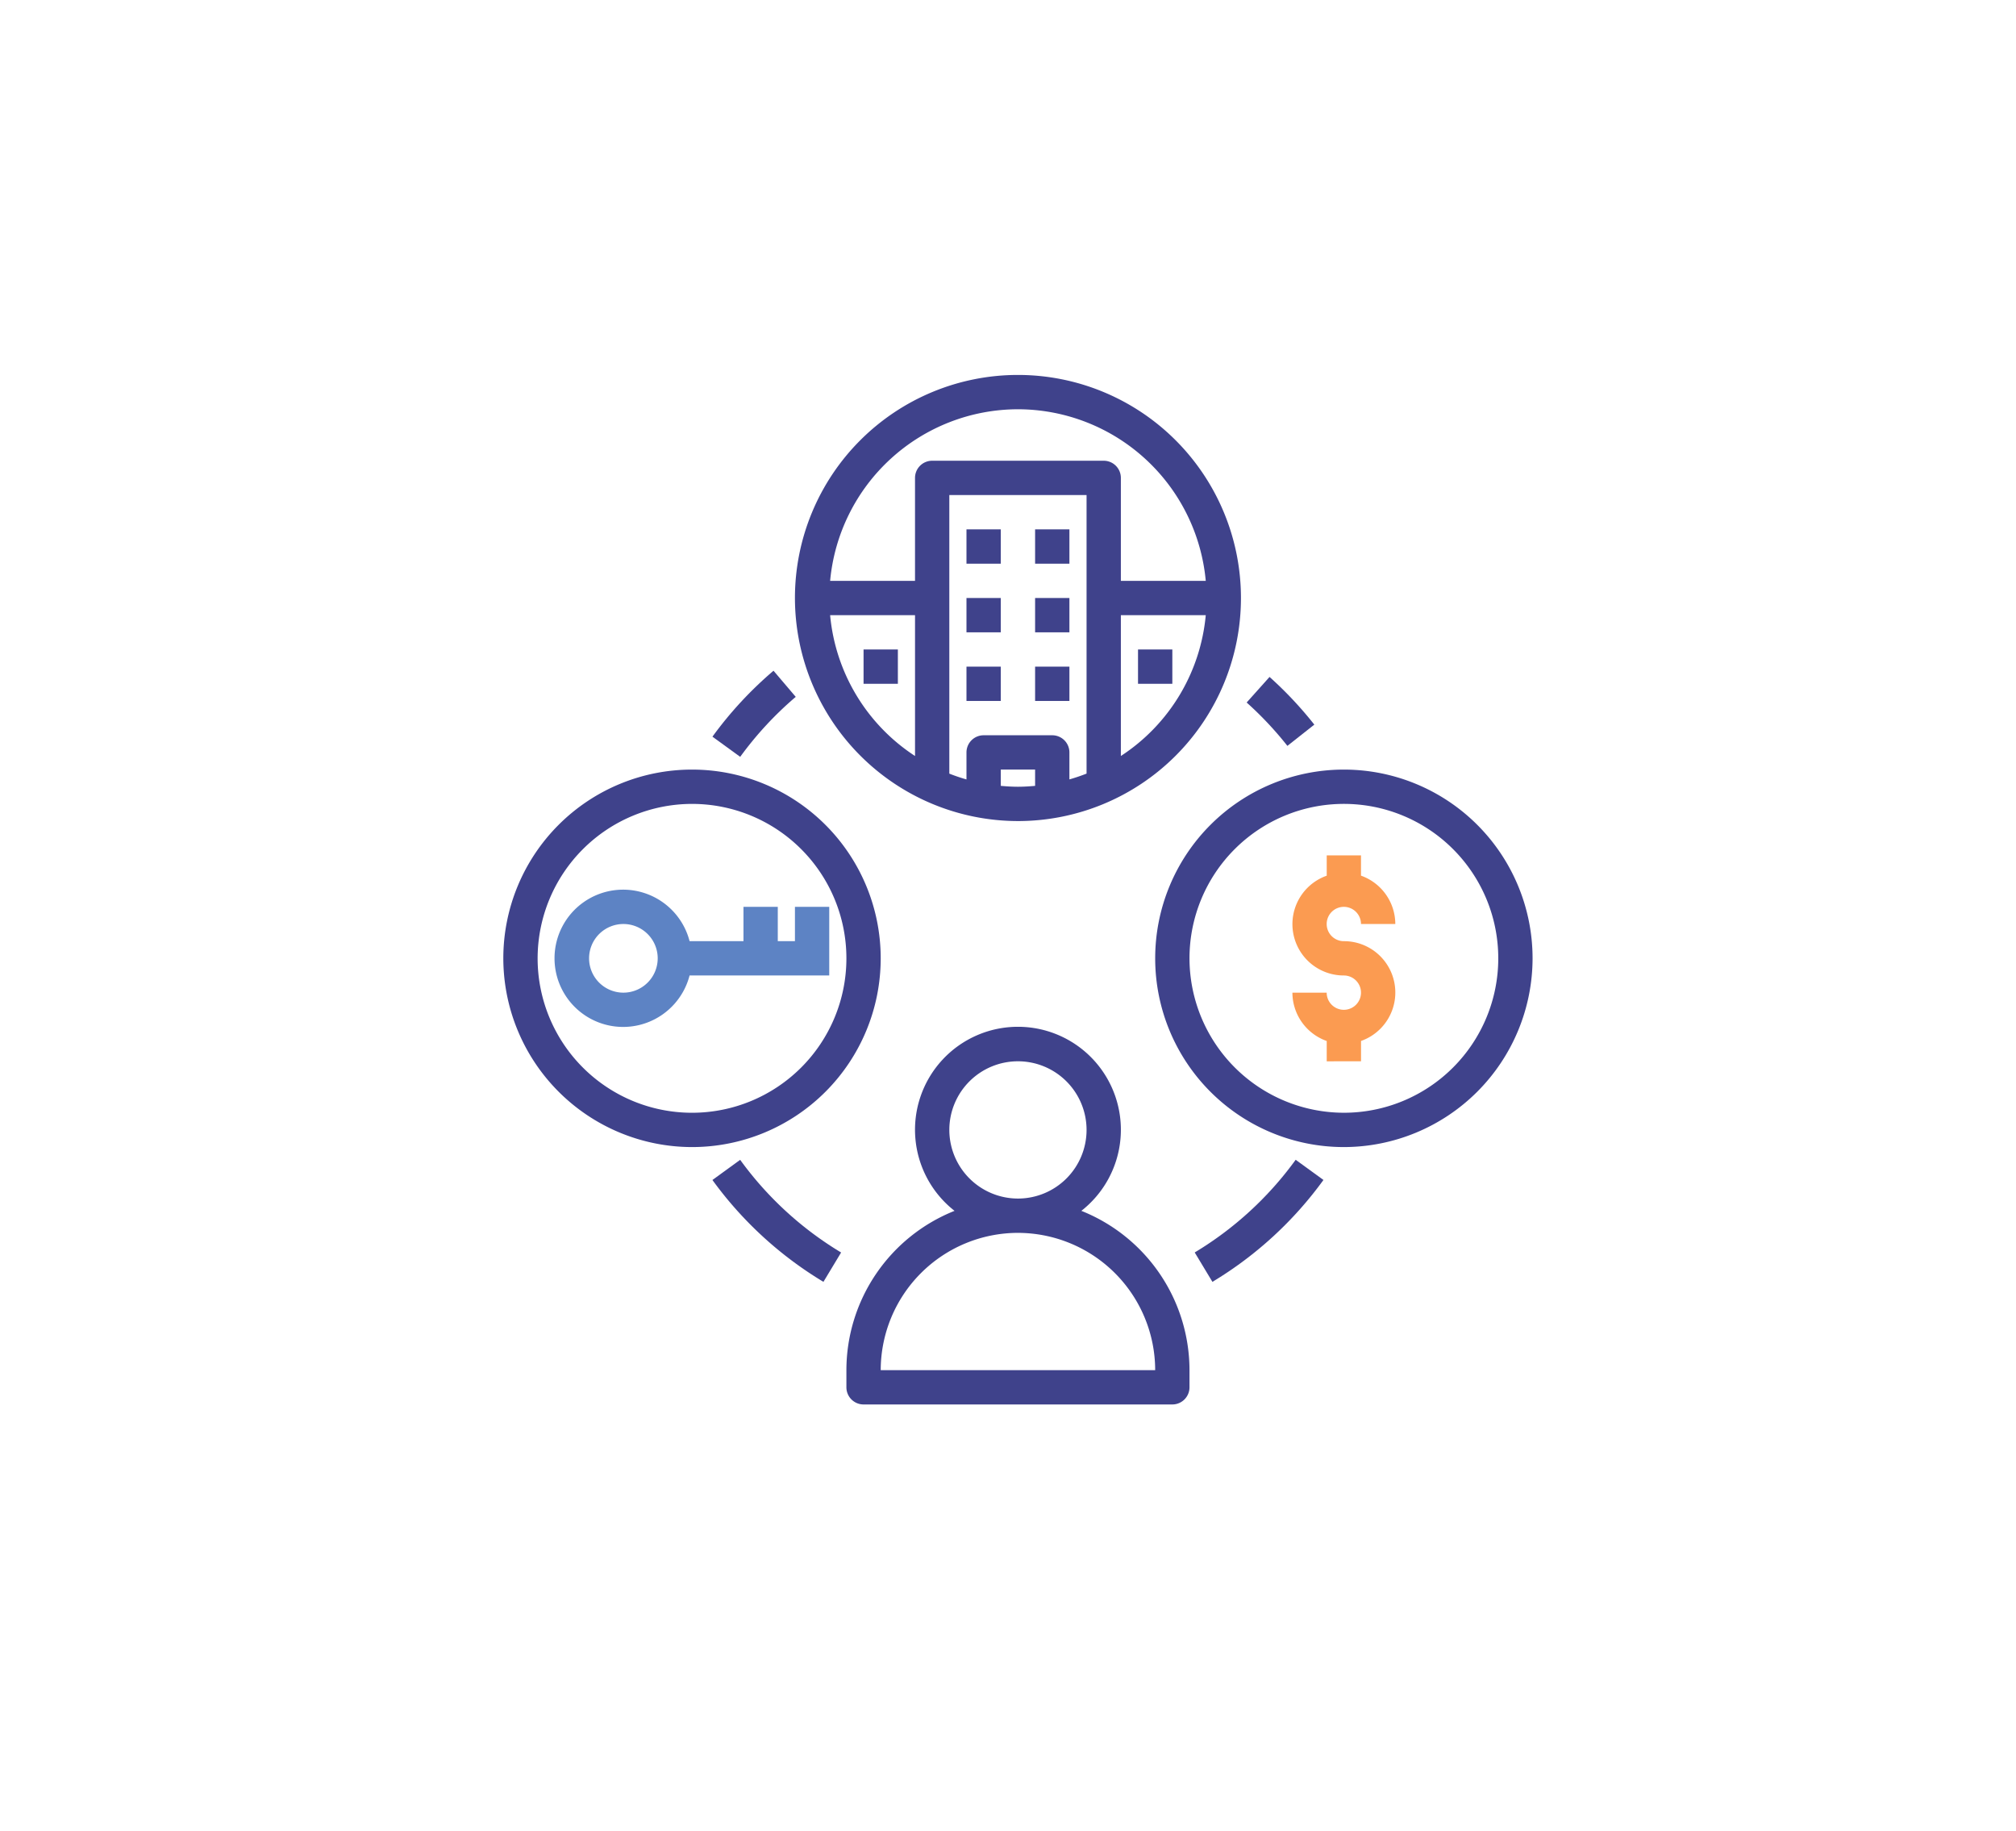 <svg xmlns="http://www.w3.org/2000/svg" width="196" height="178" viewBox="0 0 196 178">
  <g id="icon-en-recherche-active" transform="translate(-694 -304)">
    <g id="la-possession" transform="translate(742.934 340.443)">
      <path id="Tracé_1" data-name="Tracé 1" d="M22,73.355v1.668a1.668,1.668,0,0,0,1.668,1.668h30.02a1.668,1.668,0,0,0,1.668-1.668V73.355A16.691,16.691,0,0,0,44.842,57.873a10.007,10.007,0,1,0-12.328,0A16.691,16.691,0,0,0,22,73.355ZM32.007,50.007a6.671,6.671,0,1,1,6.671,6.671A6.678,6.678,0,0,1,32.007,50.007Zm6.671,10.007A13.358,13.358,0,0,1,52.02,73.355H25.336A13.358,13.358,0,0,1,38.678,60.013Z" transform="translate(11.355 23.375)" fill="#3f428b"/>
      <path id="Tracé_2" data-name="Tracé 2" d="M40.681,45.362A21.681,21.681,0,1,0,19,23.681,21.706,21.706,0,0,0,40.681,45.362ZM22.421,25.349h8.254V39.038A18.343,18.343,0,0,1,22.421,25.349Zm24.931,15.4q-.816.32-1.668.564V38.691a1.668,1.668,0,0,0-1.668-1.668H37.345a1.668,1.668,0,0,0-1.668,1.668v2.625q-.853-.243-1.668-.564V13.674H47.352Zm-8.339,1.189V40.358h3.336v1.583c-.55.05-1.1.085-1.668.085S39.563,41.991,39.013,41.941Zm11.674-2.9V25.349h8.254A18.344,18.344,0,0,1,50.687,39.038ZM40.681,5.336a18.363,18.363,0,0,1,18.26,16.678H50.687V12.007a1.668,1.668,0,0,0-1.668-1.668H32.342a1.668,1.668,0,0,0-1.668,1.668V22.013H22.421A18.363,18.363,0,0,1,40.681,5.336Z" transform="translate(9.352 -2)" fill="#3f428b"/>
      <path id="Tracé_3" data-name="Tracé 3" d="M20.345,61.691A18.345,18.345,0,1,0,2,43.345,18.367,18.367,0,0,0,20.345,61.691Zm0-33.355a15.01,15.01,0,1,1-15.01,15.01A15.028,15.028,0,0,1,20.345,28.336Z" transform="translate(-2 13.358)" fill="#3f428b"/>
      <path id="Tracé_4" data-name="Tracé 4" d="M76.691,43.345A18.345,18.345,0,1,0,58.345,61.691,18.367,18.367,0,0,0,76.691,43.345Zm-33.355,0a15.01,15.01,0,1,1,15.01,15.01A15.028,15.028,0,0,1,43.336,43.345Z" transform="translate(23.375 13.358)" fill="#3f428b"/>
      <path id="Tracé_5" data-name="Tracé 5" d="M51.912,24.235A37.149,37.149,0,0,0,47.558,19.6l-2.225,2.485A33.816,33.816,0,0,1,49.294,26.3Z" transform="translate(26.936 9.754)" fill="#3f428b"/>
      <path id="Tracé_6" data-name="Tracé 6" d="M14.19,25.647l2.7,1.961a33.565,33.565,0,0,1,5.4-5.829l-2.161-2.54a36.906,36.906,0,0,0-5.936,6.408Z" transform="translate(6.14 9.511)" fill="#3f428b"/>
      <path id="Tracé_7" data-name="Tracé 7" d="M16.889,47.743l-2.7,1.961a36.665,36.665,0,0,0,10.792,9.9L26.7,56.751a33.325,33.325,0,0,1-9.815-9.008Z" transform="translate(6.141 28.545)" fill="#3f428b"/>
      <path id="Tracé_8" data-name="Tracé 8" d="M54.819,49.7l-2.7-1.961a33.325,33.325,0,0,1-9.815,9.008l1.721,2.857a36.622,36.622,0,0,0,10.792-9.9Z" transform="translate(24.915 28.545)" fill="#3f428b"/>
      <path id="Tracé_9" data-name="Tracé 9" d="M29,11h3.336v3.336H29Z" transform="translate(16.029 4.01)" fill="#3f428b"/>
      <path id="Tracé_10" data-name="Tracé 10" d="M33,11h3.336v3.336H33Z" transform="translate(18.701 4.01)" fill="#3f428b"/>
      <path id="Tracé_11" data-name="Tracé 11" d="M29,15h3.336v3.336H29Z" transform="translate(16.029 6.681)" fill="#3f428b"/>
      <path id="Tracé_12" data-name="Tracé 12" d="M33,15h3.336v3.336H33Z" transform="translate(18.701 6.681)" fill="#3f428b"/>
      <path id="Tracé_13" data-name="Tracé 13" d="M29,19h3.336v3.336H29Z" transform="translate(16.029 9.352)" fill="#3f428b"/>
      <path id="Tracé_14" data-name="Tracé 14" d="M33,19h3.336v3.336H33Z" transform="translate(18.701 9.352)" fill="#3f428b"/>
      <path id="Tracé_15" data-name="Tracé 15" d="M23,18h3.336v3.336H23Z" transform="translate(12.023 8.684)" fill="#3f428b"/>
      <path id="Tracé_16" data-name="Tracé 16" d="M39,18h3.336v3.336H39Z" transform="translate(22.707 8.684)" fill="#3f428b"/>
      <path id="Tracé_17" data-name="Tracé 17" d="M54.671,50.013V48.038A4.991,4.991,0,0,0,53,38.339a1.668,1.668,0,1,1,1.668-1.668h3.336a5,5,0,0,0-3.336-4.7V30H51.336v1.975A4.991,4.991,0,0,0,53,41.674a1.668,1.668,0,1,1-1.668,1.668H48a5,5,0,0,0,3.336,4.7v1.975Z" transform="translate(28.717 16.697)" fill="#fb9b51"/>
      <path id="Tracé_18" data-name="Tracé 18" d="M28.349,33.668V37H26.681V33.668H23.345V37h-5.24a6.671,6.671,0,1,0,0,3.336H31.684V33.668ZM11.671,42.007a3.336,3.336,0,1,1,3.336-3.336A3.339,3.339,0,0,1,11.671,42.007Z" transform="translate(0.003 18.033)" fill="#5d83c4"/>
    </g>
    <rect id="Rectangle_20" data-name="Rectangle 20" width="196" height="178" transform="translate(694 304)" fill="none"/>
  </g>
</svg>
